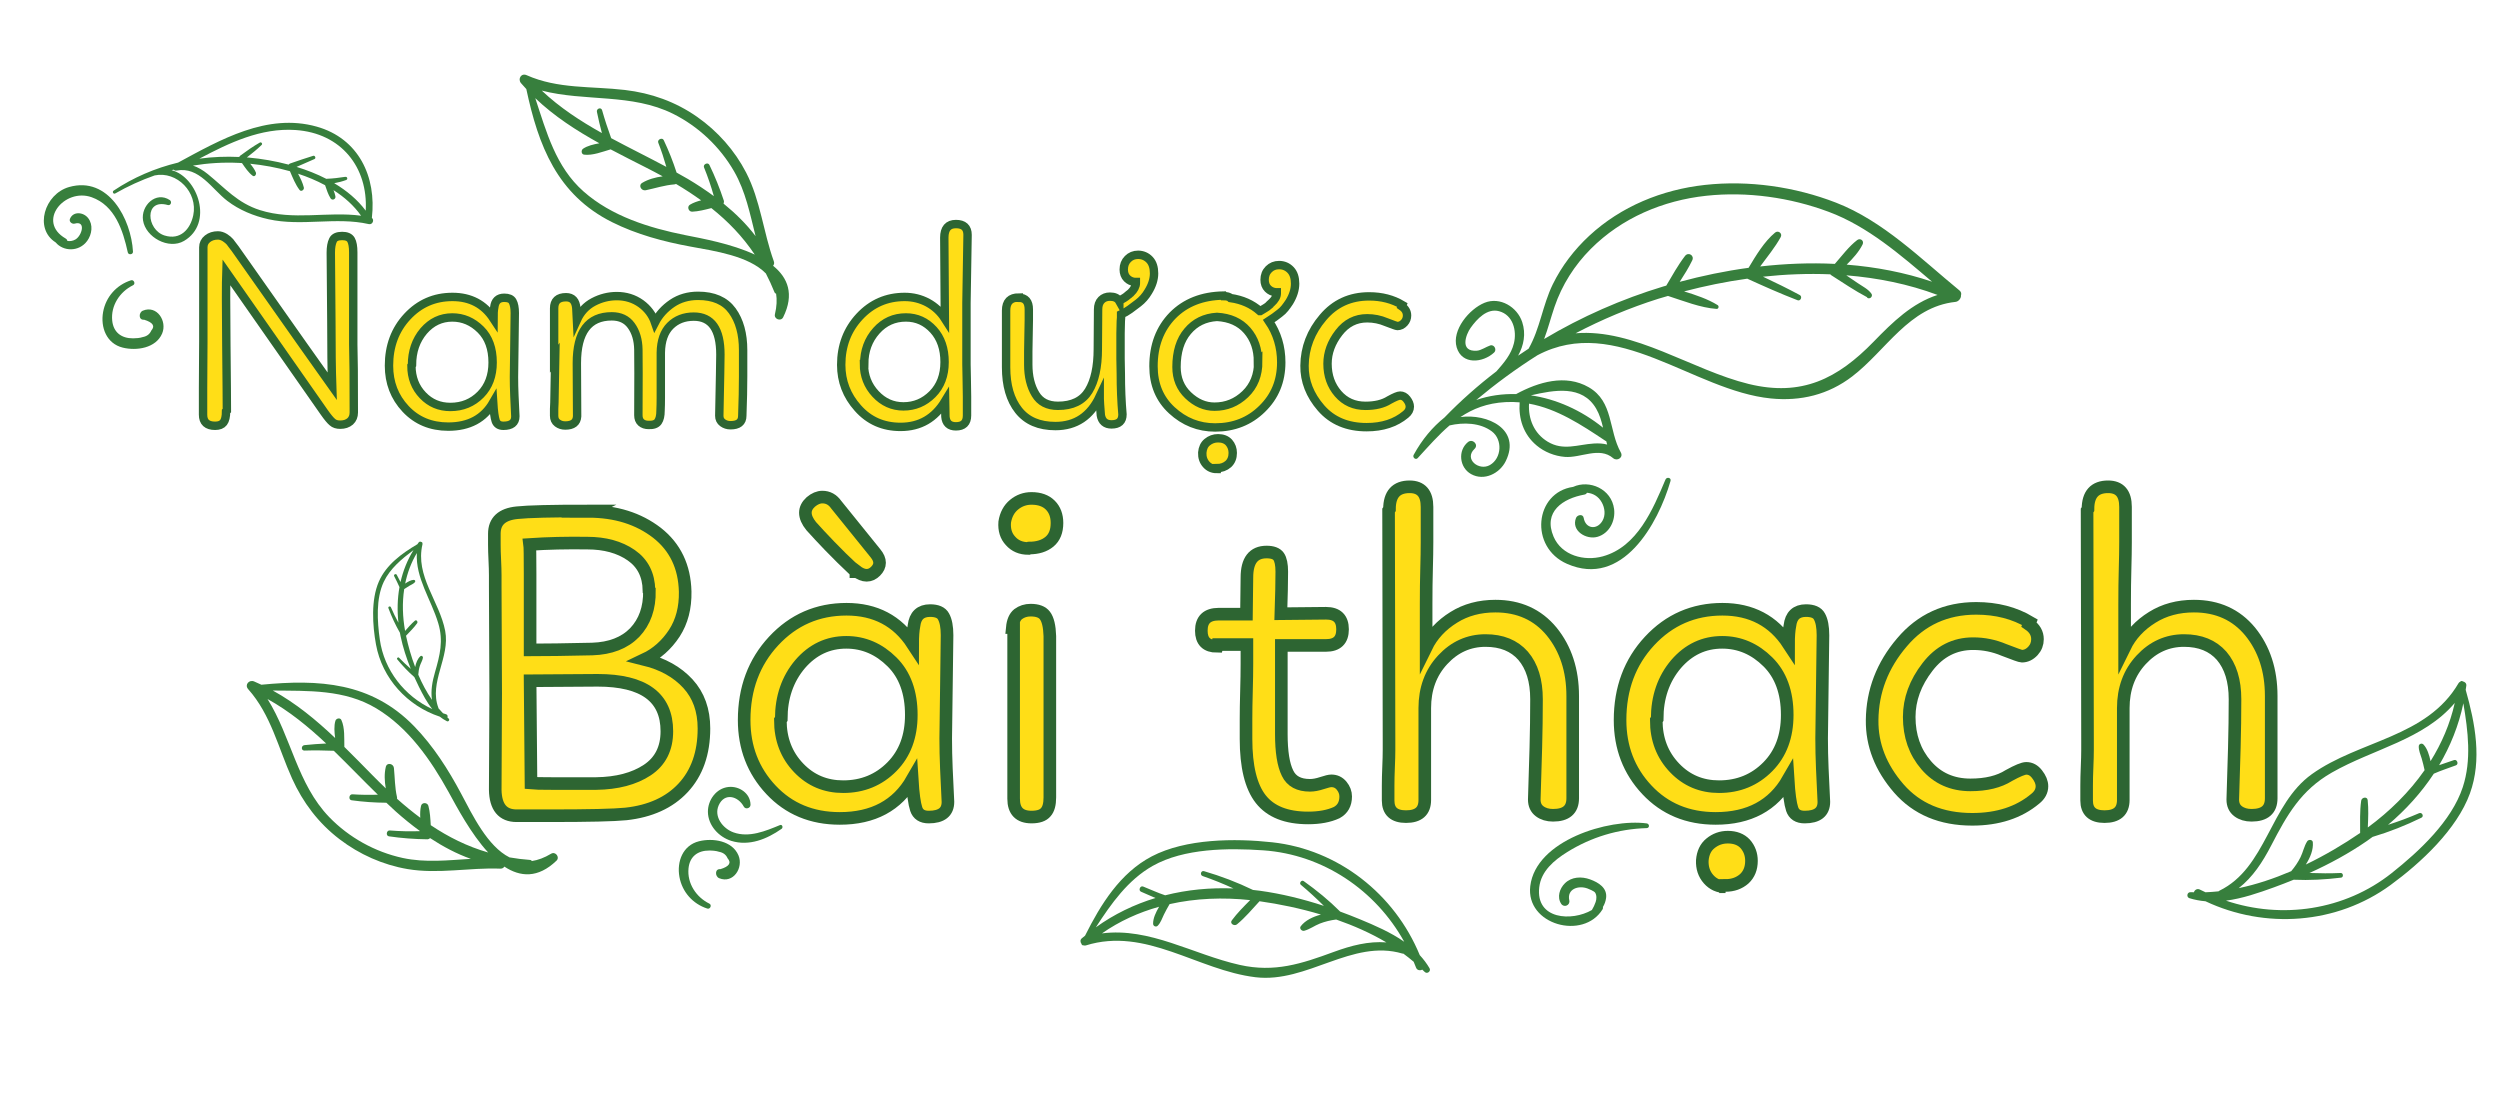 <?xml version="1.0" encoding="utf-8"?>
<!-- Generator: Adobe Illustrator 17.0.0, SVG Export Plug-In . SVG Version: 6.00 Build 0)  -->
<!DOCTYPE svg PUBLIC "-//W3C//DTD SVG 1.1//EN" "http://www.w3.org/Graphics/SVG/1.1/DTD/svg11.dtd">
<svg version="1.1" id="Layer_1" xmlns="http://www.w3.org/2000/svg" xmlns:xlink="http://www.w3.org/1999/xlink" x="0px" y="0px"
	 width="595.28px" height="262.487px" viewBox="0 0 595.28 262.487" enable-background="new 0 0 595.28 262.487"
	 xml:space="preserve">
<path id="XMLID_62_" fill="#377F3D" d="M106.833,171.105c-0.106-0.09-0.203-0.193-0.307-0.286c0.13-0.257,0.055-0.643-0.309-0.746
	c-0.248-0.07-0.488-0.158-0.732-0.237c-0.374-0.384-0.738-0.78-1.088-1.192c-0.005-0.04-0.003-0.078-0.02-0.121
	c-2.279-6.069,2.841-12.008,1.627-18.306c-1.363-7.07-7.189-13.056-5.405-20.623c0.023-0.099,0.007-0.191-0.027-0.275
	c0.016-0.123-0.082-0.244-0.212-0.252c-0.208-0.134-0.494-0.146-0.666,0.084c-0.107,0.142-0.202,0.289-0.305,0.433
	c-3.698,2.187-7.423,4.872-9.184,8.913c-1.895,4.346-1.508,10.405-0.68,14.955c1.475,8.112,7.477,14.643,15.195,17.192
	c0.519,0.416,1.082,0.783,1.697,1.089C106.8,171.922,107.164,171.386,106.833,171.105z M104.348,148.382
	c1.269,4.22,0.401,7.618-0.769,11.671c-0.646,2.24-1.044,4.401-0.721,6.59c-1.277-1.841-2.35-3.877-3.258-5.983
	c0.041-0.695,0.15-1.38,0.357-2.047c0.212-0.684,0.621-1.29,0.752-1.992c0.055-0.294-0.324-0.618-0.585-0.387
	c-0.697,0.617-1.068,1.587-1.267,2.593c-0.942-2.489-1.663-5.032-2.179-7.449c0.908-0.963,1.886-1.905,2.65-2.98
	c0.244-0.343-0.157-0.926-0.536-0.602c-0.851,0.727-1.594,1.587-2.335,2.437c-0.593-3.304-0.708-6.69-0.213-9.962
	c0.408-0.276,0.818-0.546,1.245-0.793c0.464-0.268,0.959-0.453,1.315-0.859c0.194-0.221,0.009-0.564-0.275-0.55
	c-0.675,0.033-1.4,0.441-2.053,0.888c0.52-2.544,1.423-5.001,2.781-7.273C98.92,137.65,102.638,142.695,104.348,148.382z
	 M90.438,152.287c-0.61-4.311-0.952-9.751,0.942-13.748c1.505-3.177,4.287-5.455,7.077-7.555c-1.472,2.382-2.484,4.946-3.09,7.605
	c-0.308-0.576-0.596-1.167-0.906-1.734c-0.187-0.342-0.787-0.044-0.616,0.313c0.417,0.873,0.906,1.735,1.273,2.635
	c-0.497,2.767-0.562,5.622-0.247,8.475c-0.652-1.196-1.257-2.418-1.791-3.68c-0.156-0.369-0.736-0.174-0.594,0.21
	c0.755,2.032,1.663,3.988,2.741,5.863c0.051,0.277,0.098,0.554,0.156,0.83c0.561,2.659,1.402,5.25,2.429,7.766
	c-0.966-0.849-1.906-1.726-2.8-2.656c-0.226-0.235-0.64,0.128-0.43,0.383c1.249,1.513,2.589,2.938,4.072,4.223
	c0.358,0.793,0.728,1.58,1.117,2.357c0.905,1.81,1.881,3.69,3.166,5.273C96.348,165.79,91.477,159.628,90.438,152.287z"/>
<path id="XMLID_58_" fill="#377F3D" d="M88.546,51.886c1.135-9.756-3.12-18.925-13.149-21.738
	c-11.786-3.306-22.935,3.131-32.991,8.567c-5.439,1.311-10.649,3.533-15.349,6.675c-0.41,0.274-0.053,0.922,0.384,0.672
	c3.008-1.724,6.151-3.157,9.386-4.292c5.301-1.102,10.338,4.04,9.19,9.489c-0.696,3.306-3.069,5.992-6.838,4.814
	c-4.311-1.348-4.911-8.862,0.769-7.257c0.728,0.206,1.067-0.794,0.478-1.181c-3.317-2.18-6.903,1.331-6.372,4.822
	c0.616,4.049,6.109,7.057,9.769,4.907c7.088-4.165,3.328-15.17-2.951-16.843c0.154-0.041,0.308-0.088,0.462-0.127
	c0.174,0.175,0.422,0.282,0.709,0.226c5.356-1.053,8.425,4.419,12.077,7.21c2.878,2.2,6.287,3.59,9.806,4.373
	c7.932,1.764,16.049-0.625,23.893,1.157C88.737,53.569,89.175,52.339,88.546,51.886z M70.358,30.957
	c10.92,0.73,17.302,8.925,16.725,19.203c-1.973-2.637-4.57-4.793-7.505-6.538c0.965-0.179,1.92-0.416,2.834-0.753
	c0.48-0.177,0.3-0.841-0.202-0.763c-1.472,0.229-2.911,0.41-4.401,0.462c-0.03,0.001-0.058,0.018-0.088,0.024
	c-2.253-1.16-4.658-2.104-7.103-2.855c1.43-0.604,2.853-1.227,4.265-1.869c0.431-0.196,0.134-0.909-0.314-0.767
	c-1.839,0.58-3.673,1.182-5.49,1.827c-0.158,0.056-0.268,0.154-0.352,0.267c-3.231-0.86-6.479-1.4-9.491-1.676
	c-0.152-0.014-0.304-0.016-0.456-0.029c1.215-0.941,2.426-1.921,3.52-2.981c0.293-0.284-0.081-0.766-0.433-0.566
	c-1.604,0.907-3.154,2.015-4.64,3.105c-0.107,0.078-0.2,0.198-0.264,0.328c-3.179-0.151-6.361-0.024-9.499,0.402
	C54.63,33.994,62.122,30.407,70.358,30.957z M61.889,50.027c-5.34-1.702-8.229-5.178-12.402-8.571
	c-1.135-0.923-2.305-1.615-3.548-2.028c3.584-0.589,7.237-0.817,10.917-0.64c0.253,0.012,0.509,0.028,0.765,0.044
	c0.752,1.087,1.526,2.255,2.531,3.012c0.51,0.384,0.953-0.339,0.774-0.777c-0.296-0.722-0.801-1.413-1.351-2.077
	c3.046,0.301,6.286,0.879,9.466,1.78c0.66,1.532,1.306,3.183,2.295,4.468c0.39,0.506,1.145-0.052,1.016-0.586
	c-0.27-1.113-0.81-2.217-1.383-3.291c2.235,0.736,4.412,1.642,6.442,2.737c0.356,1.067,0.727,2.204,1.301,3.119
	c0.388,0.617,1.292,0.227,1.158-0.474c-0.093-0.486-0.262-0.977-0.451-1.466c2.59,1.655,4.851,3.667,6.558,6.087
	C77.974,50.297,69.861,52.569,61.889,50.027z"/>
<path id="XMLID_57_" fill="#377F3D" d="M16.462,44.53c-5.867,1.664-8.405,9.906-3.221,13.184c1.823,2.198,5.569,2.31,7.514-0.342
	c1.136-1.548,1.474-3.857,0.226-5.449c-1.132-1.445-3.578-1.676-4.33,0.204c-0.267,0.667,0.509,1.295,1.123,1.123
	c2.779-0.777,1.738,2.879,0.179,3.776c-0.627,0.361-1.277,0.443-1.901,0.35c-0.048-0.228-0.177-0.44-0.42-0.58
	c-6.987-4.022-0.296-12.126,6.184-9.834c5.559,1.966,7.468,7.911,8.613,13.133c0.151,0.688,1.278,0.545,1.238-0.168
	C31.237,52.2,25.844,41.869,16.462,44.53z"/>
<path id="XMLID_53_" fill="#377F3D" d="M186.483,75.54c2.725-5.509,1.098-9.425-2.402-12.261c0.227-0.264,0.335-0.624,0.175-1.066
	c-2.508-6.945-3.175-14.488-6.585-21.104c-2.731-5.298-6.793-9.86-11.669-13.279c-5.159-3.617-10.948-5.668-17.184-6.405
	c-7.937-0.937-15.95-0.192-23.434-3.53c-1.278-0.57-2.165,0.919-1.323,1.906c0.411,0.482,0.835,0.945,1.261,1.405
	c2.875,13.462,7.305,25.137,20.423,31.694c5.846,2.922,12.246,4.634,18.649,5.81c5.758,1.059,13.877,2.206,17.969,6.405
	c0.74,1.433,1.437,2.923,2.066,4.508c0.067,0.17,0.213,0.268,0.37,0.303c0.229,1.424,0.165,3.041-0.28,4.897
	C184.24,75.981,185.948,76.621,186.483,75.54z M160.264,27.096c6.039,3.007,11.184,7.872,14.539,13.72
	c2.753,4.799,3.783,10.141,5.11,15.41c-2.163-2.866-4.802-5.446-7.63-7.744c0.104-0.237,0.134-0.511,0.06-0.734
	c-0.964-2.91-2.096-5.731-3.431-8.491c-0.347-0.718-1.58-0.139-1.277,0.604c0.91,2.237,1.692,4.517,2.339,6.84
	c-2.041-1.503-4.137-2.874-6.196-4.097c-0.881-0.523-1.782-1.013-2.677-1.513c-0.853-2.639-1.869-5.207-3.061-7.72
	c-0.348-0.734-1.595-0.143-1.299,0.614c0.741,1.889,1.373,3.807,1.922,5.752c-4.355-2.336-8.803-4.508-13.134-6.838
	c-0.793-2.192-1.53-4.404-2.162-6.649c-0.23-0.819-1.396-0.408-1.235,0.392c0.341,1.7,0.748,3.378,1.191,5.047
	c-5.118-2.864-10.014-6.044-14.317-10.115C139.28,24.229,150.426,22.198,160.264,27.096z M163.136,55.98
	c-8.561-1.714-17.518-4.497-24.187-10.39c-6.612-5.843-8.827-14.152-11.492-22.214c4.552,4.343,9.783,7.709,15.261,10.742
	c-1.401,0.25-2.843,0.586-3.884,1.298c-0.508,0.347-0.445,1.323,0.252,1.411c2.007,0.254,4.386-0.701,6.312-1.259
	c2.78,1.473,5.601,2.893,8.42,4.325c1.355,0.688,2.681,1.384,3.976,2.094c-1.728,0.233-3.46,0.699-4.875,1.553
	c-1.011,0.61-0.192,1.978,0.833,1.763c2.318-0.487,4.441-1.203,6.835-1.395c0.137-0.011,0.258-0.061,0.374-0.113
	c2.093,1.24,4.084,2.54,5.985,3.91c-0.955,0.239-1.867,0.564-2.653,1.033c-0.78,0.464-0.345,1.704,0.528,1.668
	c1.491-0.062,3.039-0.465,4.563-0.854c3.966,3.162,7.446,6.752,10.331,11.072C174.186,58.032,167.167,56.787,163.136,55.98z"/>
<path id="XMLID_52_" fill="#377F3D" d="M34.013,73.973c-1.019,0.422-1.06,2.3,0.292,2.152c2.105,0.64,2.677,1.503,1.716,2.588
	c-0.363,0.848-1.041,1.364-2.033,1.549c-0.711,0.238-1.571,0.298-2.322,0.3c-2.751,0.009-4.663-1.419-4.947-4.223
	c-0.364-3.587,1.815-6.879,4.969-8.424c0.652-0.32,0.196-1.395-0.495-1.174c-3.45,1.105-5.986,3.945-6.639,7.537
	c-0.667,3.671,0.814,7.533,4.664,8.492c3.294,0.82,7.912,0.133,9.392-3.363C39.856,76.463,37.366,72.584,34.013,73.973z"/>
<path id="XMLID_46_" fill="#377F3D" d="M337.568,109.082c2.593-2.819,4.967-5.538,7.589-7.784c3.27-0.765,7.289-0.673,10.075,1.427
	c2.566,1.933,2.375,6.358-0.46,8.004c-2.582,1.499-6.257-1.417-3.675-3.84c1.073-1.007-0.455-2.524-1.561-1.622
	c-2.458,2.006-2.043,6.061,0.736,7.614c3.103,1.734,6.818-0.128,8.269-3.093c3.707-7.573-4.341-11.352-10.788-10.482
	c2.958-1.989,6.352-3.324,10.726-3.56c1.15-0.062,2.272-0.04,3.368,0.056c-0.29,3.895,0.893,7.635,4.034,10.264
	c1.879,1.573,4.283,2.524,6.721,2.725c3.8,0.312,8.226-2.509,11.506,0.302c0.951,0.815,2.499-0.158,1.829-1.355
	c-2.966-5.299-1.707-12.112-7.638-15.53c-5.543-3.195-12.012-1.225-17.201,1.575c-0.027,0.014-0.041,0.035-0.064,0.051
	c-3.261-0.088-6.477,0.359-9.52,1.407c4.633-3.869,9.483-7.436,14.556-10.645c18.745-9.953,37.106,8.447,55.616,10.283
	c7.1,0.704,13.672-0.896,19.36-5.256c8.081-6.193,13.501-16.552,24.584-17.739c0.736-0.079,1.367-0.878,1.304-1.569
	c0.129-0.379,0.069-0.801-0.356-1.15c-9.184-7.532-18.161-16.548-29.398-20.911c-9.776-3.795-20.789-5.373-31.224-4.222
	c-10.191,1.123-19.969,5.098-27.538,12.11c-3.554,3.293-6.562,7.215-8.69,11.572c-2.409,4.934-3.024,10.533-5.747,15.307
	c-0.841,0.543-1.673,1.099-2.499,1.663c1.346-2.422,1.899-5.201,0.975-7.998c-1.19-3.602-5.283-6.09-8.967-4.592
	c-3.639,1.479-7.854,6.5-6.634,10.622c1.244,4.204,6.237,3.714,8.916,1.221c0.703-0.654,0.022-2.003-0.94-1.681
	c-0.981,0.328-2.158,1.175-3.156,1.248c-4.227,0.308-2.582-3.926-1.506-5.436c1.515-2.123,3.925-4.737,6.78-3.968
	c3.33,0.897,4.266,4.645,3.534,7.64c-0.647,2.65-2.399,4.681-4.156,6.671c-4.395,3.363-8.547,7.034-12.39,11.01
	c-2.813,2.252-5.31,5.194-7.33,8.896C336.286,108.91,337.077,109.616,337.568,109.082z M375.166,79.359
	c6.269-3.278,12.832-6.048,19.697-8.218c0.757-0.239,1.536-0.449,2.303-0.676c3.659,1.176,7.74,2.823,11.567,3.09
	c0.498,0.035,0.647-0.664,0.257-0.907c-2.332-1.451-5.201-2.402-7.987-3.264c4.885-1.283,9.923-2.319,15.039-3.029
	c3.948,1.797,7.936,3.579,11.985,5.137c0.72,0.277,1.197-0.875,0.536-1.231c-2.872-1.548-5.819-2.985-8.777-4.378
	c5.329-0.57,10.71-0.786,16.045-0.565c0.065,0.077,0.123,0.158,0.215,0.217c2.794,1.781,5.561,3.668,8.495,5.214
	c0.073,0.22,0.311,0.309,0.523,0.277c0.3-0.045,0.403-0.127,0.572-0.376c0.123-0.181,0.127-0.465,0.011-0.651
	c-0.701-1.125-2.245-1.859-3.325-2.606c-0.897-0.62-1.802-1.227-2.704-1.839c7.48,0.606,14.822,2.084,21.738,4.674
	c-6.067,1.969-10.631,6.41-15.212,11.122c-8.587,8.835-17.133,13.155-29.743,10.081C402.886,88.139,389.145,78.184,375.166,79.359z
	 M367.676,80.725c0.939-2.499,1.595-5.078,2.472-7.658c1.772-5.215,4.751-9.899,8.635-13.798
	c7.353-7.38,17.208-11.546,27.494-12.653c9.759-1.051,19.977,0.4,29.16,3.826c9.305,3.471,17.022,10.207,24.615,16.639
	c-6.538-2.213-13.384-3.512-20.335-4.065c1.491-1.478,2.938-3.079,3.788-4.811c0.432-0.881-0.545-1.614-1.296-1.037
	c-1.962,1.508-3.614,3.722-5.312,5.666c-5.912-0.299-11.876-0.045-17.78,0.617c1.691-2.308,3.547-4.541,4.889-6.992
	c0.486-0.887-0.594-1.693-1.341-1.073c-2.576,2.139-4.539,5.432-6.308,8.384c-5.58,0.756-11.076,1.902-16.401,3.34
	c1.077-1.667,2.138-3.353,2.988-5.117c0.569-1.182-0.936-2.069-1.723-1.044c-1.682,2.189-3.044,4.677-4.461,7.062
	c-0.234,0.069-0.474,0.129-0.708,0.199C386.175,71.201,376.588,75.407,367.676,80.725z M364.082,96.114
	c6.683,1.212,12.458,5.036,18.187,8.85c0.064,0.043,0.13,0.054,0.196,0.079c0.071,0.271,0.141,0.543,0.221,0.811
	c-0.961-0.253-1.991-0.32-3.176-0.247c-3.839,0.235-7.286,1.807-10.989-0.437C365.254,103.191,363.867,99.72,364.082,96.114z
	 M364.52,94.135c5.589-1.281,12.222-2.535,15.548,3.167c0.82,1.404,1.264,2.955,1.638,4.538
	C376.479,97.63,370.497,94.998,364.52,94.135z"/>
<path id="XMLID_45_" fill="#377F3D" d="M186.109,197.352c-3.465,2.435-7.731,4.199-11.995,2.866
	c-2.987-0.934-5.521-3.677-5.551-6.907c-0.026-2.813,1.968-5.598,4.867-5.92c2.608-0.29,5.26,1.543,5.278,4.238
	c0.006,0.839-1.19,1.189-1.603,0.434c-1.382-2.531-4.604-3.385-5.977-0.303c-1.21,2.717,1.014,5.546,3.539,6.448
	c3.711,1.325,7.647-0.34,11.064-1.75C186.276,196.234,186.529,197.057,186.109,197.352z"/>
<path id="XMLID_41_" fill="#377F3D" d="M340.387,230.544c-0.673-1.142-1.456-2.174-2.326-3.115
	c-5.957-14.494-19.34-25.143-35.142-26.871c-8.863-0.969-20.568-0.884-28.668,3.355c-7.53,3.94-12.185,11.47-15.884,18.882
	c-0.262,0.218-0.532,0.421-0.791,0.645c-0.418,0.362-0.356,0.911-0.07,1.293c0.034,0.249,0.279,0.422,0.514,0.373
	c0.166,0.053,0.345,0.073,0.534,0.014c14.308-4.468,26.616,5.919,40.4,7.572c12.278,1.473,22.999-9.187,34.983-5.634
	c0.085,0.025,0.158,0.017,0.235,0.021c0.841,0.618,1.653,1.264,2.442,1.93c0.185,0.459,0.386,0.909,0.555,1.376
	c0.248,0.685,1.002,0.776,1.478,0.491c0.193,0.188,0.404,0.36,0.592,0.552C339.825,232.028,340.806,231.255,340.387,230.544z
	 M262.388,222.251c4.183-2.923,8.784-4.995,13.606-6.343c-0.771,1.316-1.457,2.767-1.427,4.069c0.013,0.549,0.697,0.857,1.096,0.454
	c0.732-0.74,1.021-1.719,1.473-2.647c0.416-0.855,0.879-1.682,1.355-2.503c6.224-1.399,12.752-1.642,19.187-0.954
	c-1.533,1.541-3.085,3.088-4.368,4.823c-0.572,0.773,0.604,1.465,1.23,0.949c1.962-1.616,3.641-3.625,5.368-5.503
	c4.719,0.662,9.708,1.7,14.624,3.171c-1.907,0.52-3.722,1.365-4.813,2.791c-0.409,0.534,0.268,1.218,0.825,1.073
	c1.332-0.348,2.442-1.217,3.728-1.718c1.255-0.489,2.558-0.793,3.889-0.966c4.175,1.459,8.236,3.244,11.951,5.448
	c-4.253-0.323-8.355,0.738-12.574,2.288c-7.634,2.804-14.05,4.939-22.34,3.076C284.029,227.25,273.818,220.79,262.388,222.251z
	 M334.363,224.248c-3.22-2.255-6.968-3.874-10.573-5.367c-1.547-0.641-3.112-1.245-4.685-1.825
	c-2.674-2.677-5.598-5.059-8.679-7.254c-0.518-0.369-1.161,0.476-0.678,0.879c1.911,1.592,3.725,3.279,5.49,5.021
	c-4.979-1.63-10.078-2.892-15.268-3.608c-0.539-0.074-1.079-0.126-1.618-0.187c-3.753-1.817-7.641-3.297-11.651-4.47
	c-0.757-0.221-1.055,0.92-0.323,1.17c2.5,0.855,4.932,1.849,7.323,2.941c-5.529-0.216-11.011,0.299-16.264,1.634
	c-1.781-0.583-3.505-1.405-5.242-2.088c-0.71-0.279-1.201,0.914-0.518,1.227c1.133,0.519,2.307,0.991,3.458,1.505
	c-5.031,1.53-9.822,3.828-14.202,6.984c3.657-5.653,7.657-11.313,13.562-14.643c7.427-4.189,17.937-4.276,26.311-3.692
	C315.067,203.469,327.585,211.993,334.363,224.248z"/>
<path id="XMLID_37_" fill="#377F3D" d="M521.336,213.874c1.267,0.389,2.542,0.623,3.819,0.73c14.175,6.682,31.238,5.515,44.068-3.87
	c7.197-5.264,15.779-13.222,18.899-21.815c2.901-7.988,1.257-16.687-1.011-24.654c0.047-0.338,0.109-0.67,0.149-1.01
	c0.064-0.549-0.352-0.913-0.82-1.001c-0.193-0.16-0.491-0.123-0.631,0.071c-0.159,0.073-0.304,0.179-0.403,0.35
	c-7.549,12.95-23.641,13.586-34.932,21.663c-10.057,7.195-10.78,22.296-22.024,27.758c-0.08,0.039-0.128,0.094-0.188,0.143
	c-1.037,0.111-2.072,0.182-3.105,0.223c-0.446-0.214-0.898-0.411-1.338-0.641c-0.645-0.339-1.263,0.103-1.422,0.634
	c-0.269-0.009-0.541,0.007-0.81-0.008C520.75,212.399,520.547,213.632,521.336,213.874z M584.509,167.379
	c-1.116,4.979-3.115,9.613-5.765,13.861c-0.318-1.492-0.791-3.025-1.692-3.967c-0.38-0.397-1.093-0.162-1.115,0.404
	c-0.041,1.04,0.406,1.957,0.699,2.947c0.269,0.911,0.486,1.835,0.689,2.762c-3.651,5.232-8.306,9.814-13.521,13.647
	c0.092-2.172,0.195-4.361-0.03-6.507c-0.1-0.956-1.434-0.675-1.549,0.129c-0.358,2.516-0.242,5.133-0.25,7.684
	c-3.93,2.695-8.314,5.294-12.935,7.524c1.057-1.67,1.827-3.519,1.671-5.307c-0.059-0.67-1.02-0.718-1.333-0.235
	c-0.749,1.155-0.982,2.546-1.593,3.783c-0.597,1.208-1.354,2.311-2.219,3.336c-4.066,1.739-8.268,3.161-12.498,4.04
	c3.357-2.631,5.67-6.181,7.739-10.171c3.744-7.22,7.04-13.123,14.416-17.341C565.162,178.288,577.057,176.168,584.509,167.379z
	 M530.03,214.458c3.898-0.507,7.757-1.841,11.426-3.17c1.574-0.571,3.137-1.18,4.69-1.813c3.78,0.173,7.545-0.042,11.3-0.5
	c0.632-0.077,0.536-1.135-0.092-1.106c-2.484,0.114-4.962,0.092-7.44-0.003c4.775-2.156,9.39-4.663,13.704-7.636
	c0.448-0.309,0.881-0.635,1.321-0.954c3.996-1.191,7.864-2.721,11.616-4.56c0.708-0.347,0.158-1.391-0.551-1.081
	c-2.422,1.056-4.889,1.962-7.389,2.769c4.227-3.571,7.927-7.649,10.904-12.178c1.708-0.771,3.536-1.327,5.278-1.994
	c0.713-0.273,0.27-1.485-0.446-1.255c-1.186,0.381-2.372,0.825-3.568,1.222c2.681-4.523,4.668-9.452,5.772-14.736
	c1.114,6.639,1.979,13.517-0.133,19.958c-2.657,8.102-10.357,15.256-16.932,20.475C558.292,216.781,543.301,218.932,530.03,214.458z
	"/>
<path id="XMLID_36_" fill="#377F3D" d="M392.098,197.182c-6.754,0.204-13.186,2.127-18.942,5.717
	c-3.125,1.949-6.191,4.507-6.643,8.366c-0.906,7.714,7.79,8.189,12.535,5.42c0.371-0.591,0.656-1.229,0.897-1.912
	c0.232-0.659,0.287-1.629-0.145-2.246c-0.241-0.344-1.474-0.848-1.784-0.963c-2.173-0.807-4.944,0.106-4.35,2.829
	c0.256,1.173-1.262,1.825-1.927,0.813c-1.041-1.586-0.387-3.638,0.893-4.892c1.6-1.566,3.97-1.655,5.983-0.922
	c2.028,0.739,4.129,2.027,3.815,4.431c-0.105,0.805-0.374,1.512-0.76,2.143c0.052,0.164,0.044,0.351-0.073,0.541
	c-4.577,7.47-18.341,3.699-17.221-5.523c1.322-10.894,18.666-16.12,27.723-14.922C392.791,196.154,392.841,197.159,392.098,197.182z
	"/>
<path id="XMLID_35_" fill="#377F3D" d="M397.772,114.531c-2.958,10.212-11.465,25.505-24.641,19.727
	c-9.044-3.965-7.735-17.007,1.452-18.325c3.868-1.776,9.148,0.463,9.754,5.286c0.349,2.782-1.105,5.75-3.92,6.595
	c-2.661,0.799-6.375-1.415-5.148-4.486c0.304-0.76,1.654-1.031,1.829,0c0.438,2.578,3.126,2.951,4.454,0.707
	c0.796-1.345,0.588-3.074-0.141-4.393c-0.832-1.506-2.125-2.187-3.535-2.311c-0.103,0.212-0.294,0.381-0.612,0.438
	c-5.088,0.917-9.889,4.049-7.335,10.025c1.918,4.486,7.307,5.903,11.715,4.683c8.234-2.277,11.928-11.175,14.923-18.279
	C396.869,113.484,398.003,113.732,397.772,114.531z"/>
<path id="XMLID_31_" fill="#377F3D" d="M131.229,203.279c-1.635,0.985-3.157,1.534-4.584,1.746c-0.081-0.139-0.218-0.248-0.4-0.261
	c-1.701-0.121-3.332-0.335-4.921-0.607c-5.239-2.632-8.785-10.025-11.533-15.195c-3.056-5.748-6.621-11.333-11.172-16.023
	c-10.214-10.525-22.681-11.221-36.382-9.896c-0.567-0.267-1.137-0.531-1.721-0.777c-1.195-0.505-2.347,0.791-1.417,1.837
	c5.443,6.126,7.152,13.99,10.444,21.273c2.586,5.722,6.29,10.621,11.296,14.446c4.732,3.616,10.309,6.11,16.184,7.113
	c7.337,1.253,14.729-0.391,22.107-0.097c0.469,0.019,0.78-0.193,0.963-0.489c3.761,2.48,7.986,2.848,12.414-1.414
	C133.375,204.099,132.249,202.664,131.229,203.279z M63.699,166.444c5.181,2.872,9.692,6.578,13.968,10.592
	c-1.725,0.082-3.448,0.201-5.171,0.389c-0.81,0.089-0.85,1.324,0,1.296c2.33-0.076,4.662-0.041,6.991,0.052
	c3.53,3.425,6.944,7.009,10.486,10.455c-2.019,0.064-4.039,0.041-6.064-0.094c-0.811-0.054-0.997,1.313-0.193,1.423
	c2.755,0.377,5.51,0.571,8.284,0.586c0.747,0.702,1.486,1.413,2.251,2.095c1.788,1.593,3.727,3.177,5.777,4.669
	c-2.41,0.085-4.819,0.028-7.227-0.164c-0.799-0.064-0.979,1.286-0.19,1.4c3.034,0.439,6.065,0.667,9.13,0.706
	c0.235,0.003,0.487-0.109,0.682-0.279c3.045,2.002,6.301,3.738,9.687,4.935c-5.424,0.326-10.827,0.958-16.234-0.216
	c-6.588-1.431-12.78-4.867-17.471-9.715C70.764,186.676,69.334,175.437,63.699,166.444z M116.243,202.991
	c-4.99-1.446-9.464-3.678-13.676-6.504c-0.09-1.57-0.173-3.168-0.564-4.608c-0.229-0.844-1.542-0.884-1.749,0
	c-0.209,0.891-0.243,1.859-0.183,2.841c-1.881-1.399-3.721-2.904-5.536-4.525c0.015-0.127,0.026-0.257-0.005-0.391
	c-0.539-2.339-0.498-4.58-0.734-6.937c-0.104-1.042-1.656-1.41-1.932-0.261c-0.387,1.607-0.308,3.399-0.008,5.117
	c-1.068-1.02-2.132-2.074-3.198-3.158c-2.217-2.255-4.423-4.515-6.667-6.72c-0.05-2.005,0.142-4.561-0.706-6.398
	c-0.295-0.638-1.244-0.403-1.421,0.186c-0.364,1.207-0.248,2.684-0.064,4.094c-4.546-4.306-9.335-8.276-14.85-11.303
	c8.49,0.105,17.081-0.293,24.648,4.245c7.632,4.577,12.991,12.275,17.211,19.919C108.794,192.187,112.101,198.501,116.243,202.991z"
	/>
<path id="XMLID_30_" fill="#377F3D" d="M171.242,209.111c-1.019-0.422-1.06-2.301,0.291-2.152c2.105-0.64,2.677-1.503,1.716-2.588
	c-0.363-0.848-1.041-1.364-2.033-1.549c-0.711-0.238-1.571-0.298-2.322-0.3c-2.751-0.009-4.663,1.419-4.947,4.223
	c-0.364,3.587,1.815,6.879,4.969,8.424c0.652,0.32,0.196,1.395-0.495,1.173c-3.45-1.105-5.986-3.945-6.639-7.537
	c-0.667-3.671,0.814-7.533,4.664-8.492c3.294-0.82,7.912-0.133,9.392,3.363C177.085,206.621,174.595,210.499,171.242,209.111z"/>
<g id="XMLID_89_">
	<path id="XMLID_90_" fill="#FFDE17" stroke="#2D6532" stroke-width="2" stroke-miterlimit="10" d="M53.826,97.955
		c0,1.232-0.201,2.112-0.602,2.64c-0.4,0.528-1.069,0.792-2.003,0.792c-1.915,0-2.872-0.88-2.872-2.64c0-1.275,0-3.365,0-6.269
		c0-2.902,0.021-6.619,0.065-11.15v-7.72v-7.72v-6.994c0-0.835,0.334-1.518,1.003-2.045c0.668-0.528,1.492-0.792,2.473-0.792
		c0.534,0,1.092,0.176,1.671,0.528c0.526,0.353,0.921,0.682,1.185,0.99c0.133,0.176,0.296,0.396,0.494,0.66
		c0.197,0.264,0.449,0.594,0.757,0.99L72.12,82.12l6.977,9.832c-0.132-3.827-0.197-8.995-0.197-15.506l-0.132-16.297
		c0-1.275,0.175-2.265,0.527-2.969c0.308-0.66,1.033-0.99,2.178-0.99c1.056,0,1.759,0.308,2.111,0.924
		c0.352,0.616,0.527,1.606,0.527,2.969v21.906c0.044,1.276,0.076,3.266,0.1,5.971c0.021,2.705,0.032,6.126,0.032,10.261
		c0,0.88-0.286,1.583-0.858,2.111c-0.616,0.527-1.408,0.792-2.375,0.792c-0.792,0-1.408-0.198-1.848-0.595
		c-0.482-0.396-1.142-1.188-1.975-2.375L53.892,64.832c-0.088,2.464-0.088,8.139,0,17.023c0.044,4.487,0.076,8.04,0.1,10.656
		c0.021,2.618,0.032,4.366,0.032,5.246L53.826,97.955z"/>
	<path id="XMLID_92_" fill="#FFDE17" stroke="#2D6532" stroke-width="2" stroke-miterlimit="10" d="M122.38,89.773
		c0,1.408,0.033,2.894,0.1,4.454c0.065,1.562,0.143,3.2,0.23,4.916c0,1.495-0.946,2.243-2.837,2.243
		c-0.968,0-1.584-0.397-1.848-1.188c-0.264-0.792-0.462-2.244-0.594-4.356c-2.2,3.827-5.763,5.741-10.689,5.741
		c-4.135,0-7.521-1.408-10.161-4.224c-2.639-2.814-3.959-6.245-3.959-10.293c0-4.662,1.452-8.555,4.355-11.679
		c2.903-3.123,6.487-4.685,10.755-4.685c4.266,0,7.521,1.715,9.766,5.146c0-1.144,0.065-2.045,0.197-2.705
		c0.176-1.495,0.968-2.244,2.376-2.244c1.011,0,1.671,0.287,1.979,0.858c0.352,0.616,0.527,1.54,0.527,2.771l-0.065,5.147
		L122.38,89.773z M97.967,87.098c0,2.807,0.904,5.154,2.715,7.039c1.765,1.843,3.949,2.763,6.554,2.763
		c2.869,0,5.275-0.986,7.218-2.96c1.897-1.929,2.847-4.472,2.847-7.63c0-3.332-0.949-5.941-2.847-7.828
		c-1.942-1.929-4.193-2.894-6.754-2.894c-2.692,0-4.966,1.075-6.819,3.223c-1.854,2.193-2.781,4.89-2.781,8.091L97.967,87.098z"/>
	<path id="XMLID_95_" fill="#FFDE17" stroke="#2D6532" stroke-width="2" stroke-miterlimit="10" d="M131.947,85.419v-4.883v-3.365
		v-1.979v-1.188V73.41c0-1.759,0.945-2.639,2.838-2.639c1.494,0,2.309,0.88,2.441,2.639l0.14,2.771
		c0.879-1.936,2.198-3.365,3.957-4.289c1.759-0.924,3.605-1.386,5.54-1.386c2.155,0,4.067,0.594,5.737,1.782
		c1.627,1.188,2.748,2.684,3.364,4.487c0.926-1.803,2.294-3.321,4.104-4.553c1.765-1.188,3.816-1.782,6.155-1.782
		c3.706,0,6.419,1.188,8.141,3.563c1.721,2.376,2.582,5.5,2.582,9.37v6.268c0,2.684-0.066,5.807-0.198,9.369
		c0,1.496-0.934,2.244-2.805,2.244c-0.713,0-1.337-0.198-1.87-0.594c-0.534-0.396-0.802-0.945-0.802-1.65
		c0.088-4.266,0.154-7.609,0.198-10.028c0.043-2.419,0.066-3.937,0.066-4.553c0-6.026-2.111-9.04-6.335-9.04
		c-2.287,0-4.156,0.726-5.608,2.177c-1.451,1.452-2.2,3.586-2.243,6.4v6.73c0,1.496,0,2.838,0,4.025s-0.023,2.222-0.066,3.101
		c0,1.145-0.197,2.002-0.594,2.573c-0.396,0.572-1.144,0.835-2.243,0.792c-0.748,0-1.342-0.198-1.781-0.594
		c-0.44-0.396-0.66-0.967-0.66-1.716c0.044-8.093,0.044-13.305,0-15.637c-0.044-2.331-0.616-4.245-1.716-5.741
		c-1.056-1.452-2.596-2.177-4.618-2.177c-5.543,0-8.313,3.718-8.313,11.151l0.065,12.669c-0.089,1.451-1.034,2.177-2.837,2.177
		c-0.704,0-1.319-0.197-1.848-0.594c-0.527-0.396-0.792-0.967-0.792-1.716c0-0.57,0-1.121,0-1.649c0-0.527,0.021-1.032,0.066-1.518
		l0.198-10.821L131.947,85.419z"/>
	<path id="XMLID_97_" fill="#FFDE17" stroke="#2D6532" stroke-width="2" stroke-miterlimit="10" d="M230.126,72.09v12.933
		c0,0.308,0,0.891,0,1.749s0.022,1.991,0.066,3.398c0.043,1.408,0.066,2.837,0.066,4.288c0,1.452,0,2.948,0,4.487
		c0,1.716-0.881,2.573-2.64,2.573c-1.54,0-2.375-0.77-2.507-2.31l-0.066-3.695c-2.464,4.092-6.005,6.137-10.623,6.137
		c-4.136,0-7.523-1.495-10.161-4.486c-2.64-2.947-3.959-6.378-3.959-10.293c0-4.53,1.451-8.357,4.355-11.481
		c2.903-3.123,6.488-4.685,10.755-4.685c1.98,0,3.827,0.462,5.543,1.385c1.671,0.924,3.013,2.178,4.024,3.761l-0.132-19.267
		c0-2.155,0.924-3.233,2.771-3.233c1.848,0,2.771,0.858,2.771,2.573L230.126,72.09z M205.713,86.672
		c0,2.771,0.921,5.147,2.763,7.126c1.841,1.979,4.055,2.969,6.641,2.969c2.674,0,4.975-0.967,6.904-2.903
		c1.929-1.934,2.894-4.486,2.894-7.653c0-3.167-0.878-5.718-2.63-7.654c-1.798-1.979-3.99-2.969-6.576-2.969
		c-2.806,0-5.151,1.056-7.036,3.167c-1.929,2.156-2.893,4.795-2.893,7.917H205.713z"/>
	<path id="XMLID_100_" fill="#FFDE17" stroke="#2D6532" stroke-width="2" stroke-miterlimit="10" d="M273.745,61.863
		c0.7,0.749,1.051,1.826,1.051,3.233c0,1.408-0.462,2.86-1.386,4.354c-0.617,1.056-1.408,1.958-2.376,2.705
		c-0.616,0.484-1.276,0.979-1.979,1.484c-0.704,0.506-1.408,0.914-2.111,1.221c0,0.221,0,0.462,0,0.726
		c0,0.264-0.022,0.572-0.065,0.924c-0.045,0.968-0.066,1.925-0.066,2.87c0,0.947,0,1.903,0,2.871c0,0.968,0,2.012,0,3.134
		c0,1.122,0.022,2.321,0.066,3.597c0,3.431,0.132,6.664,0.396,9.699c0,1.583-0.87,2.375-2.61,2.375
		c-1.436,0-2.283-0.726-2.544-2.178l-0.196-2.573c-0.043-0.571-0.065-1.011-0.065-1.319c0-0.308,0-0.505,0-0.594
		c-2.198,4.707-5.718,7.06-10.555,7.06c-3.87,0-6.794-1.253-8.773-3.761c-1.98-2.507-2.968-5.916-2.968-10.227v-6.796v-6.73
		c0-2.067,1.011-3.101,3.035-3.101v0.066c1.583,0,2.375,0.924,2.375,2.771c0,0.66,0,1.507,0,2.54c0,1.034-0.023,2.255-0.066,3.662
		c-0.044,1.408-0.065,2.695-0.065,3.86c0,1.166,0,2.189,0,3.068c0,2.815,0.571,5.169,1.716,7.059
		c1.099,1.848,2.88,2.771,5.344,2.771c3.432,0,5.873-1.188,7.324-3.563c1.452-2.376,2.178-5.696,2.178-9.964l0.065-9.435
		c0-0.967,0.262-1.716,0.788-2.244c0.524-0.528,1.203-0.792,2.035-0.792c1.094,0,1.838,0.353,2.233,1.056v-0.066
		c0.524-0.308,0.918-0.539,1.181-0.693c0.263-0.154,0.568-0.385,0.919-0.693c0.043,0,0.143-0.076,0.296-0.231
		c0.152-0.154,0.252-0.231,0.296-0.231c0.831-0.835,1.247-1.627,1.247-2.375v-0.264h-0.328c-0.701-0.088-1.292-0.374-1.772-0.858
		c-0.526-0.528-0.788-1.231-0.788-2.111c0-1.012,0.328-1.848,0.985-2.507c0.655-0.66,1.466-0.99,2.429-0.99
		C272.081,60.676,273.001,61.072,273.745,61.863z"/>
	<path id="XMLID_102_" fill="#FFDE17" stroke="#2D6532" stroke-width="2" stroke-miterlimit="10" d="M307.324,64.305
		c0.703,0.748,1.056,1.826,1.056,3.233c0,1.409-0.454,2.86-1.359,4.355c-0.345,0.528-0.701,1.023-1.066,1.485
		c-0.367,0.461-0.79,0.869-1.27,1.22c-0.396,0.309-0.803,0.617-1.221,0.924c-0.419,0.309-0.869,0.617-1.353,0.924
		c1.979,2.903,2.969,6.181,2.969,9.832c0,4.443-1.521,8.138-4.563,11.084c-2.998,2.948-6.723,4.421-11.175,4.421
		c-3.924,0-7.362-1.362-10.316-4.091c-2.91-2.683-4.364-6.18-4.364-10.491c0-4.926,1.518-8.951,4.553-12.074
		c3.035-3.079,7.06-4.662,12.074-4.751l0.066,0.132c0.792,0,1.341,0.155,1.65,0.462c2.771,0.396,5.103,1.43,6.994,3.101h0.065
		c0.484-0.307,0.868-0.538,1.155-0.692c0.285-0.154,0.604-0.385,0.957-0.693c0-0.044,0.076-0.132,0.23-0.264
		c0.153-0.132,0.253-0.22,0.297-0.264c0.88-0.792,1.319-1.561,1.319-2.31v-0.264h-0.329c-0.704-0.087-1.299-0.373-1.782-0.857
		c-0.527-0.528-0.791-1.231-0.791-2.111c0-1.012,0.329-1.848,0.989-2.507c0.66-0.66,1.474-0.99,2.441-0.99
		C305.651,63.117,306.575,63.513,307.324,64.305z M296.503,93.864c2.067-1.979,3.102-4.574,3.102-7.786l-0.066,0.066
		c0-2.991-0.857-5.476-2.573-7.456c-1.716-1.979-4.113-3.057-7.192-3.233c-2.903,0.176-5.235,1.32-6.994,3.431
		c-1.76,2.068-2.639,4.905-2.639,8.512c0,2.728,0.924,4.972,2.771,6.73c1.892,1.804,3.981,2.705,6.268,2.705
		C291.993,96.834,294.435,95.844,296.503,93.864z M289.707,111.68c-1.013,0-1.848-0.374-2.508-1.122
		c-0.659-0.748-0.968-1.672-0.924-2.771c0.088-1.101,0.483-1.937,1.188-2.508c0.748-0.616,1.605-0.924,2.574-0.924
		c1.099,0,1.956,0.33,2.573,0.99c0.615,0.703,0.923,1.539,0.923,2.507c0,1.1-0.353,1.979-1.056,2.64
		c-0.748,0.66-1.672,0.989-2.77,0.989V111.68z"/>
	<path id="XMLID_106_" fill="#FFDE17" stroke="#2D6532" stroke-width="2" stroke-miterlimit="10" d="M333.782,72.948
		c0.835,0.572,1.253,1.298,1.253,2.178c0,0.66-0.22,1.232-0.659,1.715c-0.484,0.528-1.034,0.791-1.649,0.791
		c-0.177,0-1.056-0.307-2.64-0.923c-1.451-0.616-2.969-0.924-4.553-0.924c-2.728,0-4.972,1.144-6.73,3.431
		c-1.804,2.332-2.705,4.795-2.705,7.39c0,2.815,0.835,5.191,2.508,7.126c1.671,1.937,3.849,2.903,6.532,2.903
		c2.331,0,4.223-0.462,5.674-1.386c1.275-0.703,2.134-1.056,2.573-1.056c0.616,0,1.144,0.287,1.584,0.858
		c0.483,0.616,0.726,1.21,0.726,1.781c0,0.704-0.33,1.319-0.989,1.848c-2.42,2.023-5.521,3.035-9.304,3.035
		c-4.575,0-8.188-1.518-10.84-4.553c-2.671-3.079-3.984-6.444-3.94-10.096c0.045-4.266,1.514-8.093,4.408-11.481
		c2.823-3.342,6.478-5.015,10.966-5.015c2.991,0,5.63,0.683,7.918,2.046L333.782,72.948z"/>
</g>
<g id="XMLID_27_">
	<path id="XMLID_66_" fill="#FFDE17" stroke="#2D6532" stroke-width="3" stroke-miterlimit="10" d="M140.115,121.765
		c6.468,0,11.906,1.699,16.316,5.099c4.336,3.398,6.574,8.072,6.717,14.018c0.07,3.824-0.788,7.116-2.573,9.877
		c-1.861,2.831-4.221,4.92-7.08,6.265c4.318,1.067,7.751,2.986,10.301,5.758c2.547,2.773,3.822,6.327,3.822,10.661
		c0,5.901-1.664,10.629-4.991,14.182c-3.256,3.483-7.787,5.545-13.592,6.184c-1.416,0.143-3.628,0.248-6.637,0.319
		c-3.01,0.069-6.849,0.106-11.521,0.106h-7.858c-3.327,0-5.026-2.057-5.097-6.172l0.106-22.985l-0.106-25.326
		c0-0.78,0-1.685,0-2.714c0-1.027-0.036-2.251-0.106-3.671c-0.071-1.419-0.106-2.643-0.106-3.672c0-1.027,0-1.896,0-2.606
		c0-2.979,1.805-4.646,5.416-5.002c1.273-0.141,3.345-0.247,6.212-0.319c2.866-0.069,6.529-0.106,10.99-0.106L140.115,121.765z
		 M154.529,140.552c-0.071-3.673-1.49-6.463-4.257-8.37c-2.767-1.907-6.243-2.861-10.429-2.861
		c-4.895-0.069-9.471,0.036-13.727,0.319c0.069,0.495,0.106,2.826,0.106,6.993c0,4.169,0,10.209,0,18.12
		c1.772,0,3.884-0.017,6.331-0.053c2.447-0.035,5.268-0.089,8.46-0.16c4.326-0.14,7.696-1.446,10.109-3.921
		c2.411-2.542,3.581-5.862,3.512-9.961L154.529,140.552z M126.224,162.096l0.213,24.368c0.708,0.072,2.357,0.106,4.948,0.106
		c2.588,0,6.118,0,10.588,0c4.965-0.069,9.008-1.134,12.131-3.192c3.121-2.057,4.683-5.143,4.683-9.258
		c0-8.087-5.499-12.131-16.494-12.131L126.224,162.096z"/>
	<path id="XMLID_70_" fill="#FFDE17" stroke="#2D6532" stroke-width="3" stroke-miterlimit="10" d="M225.186,175.823
		c0,2.271,0.053,4.665,0.159,7.183c0.106,2.519,0.23,5.161,0.372,7.928c0,2.412-1.526,3.618-4.575,3.618
		c-1.561,0-2.554-0.639-2.979-1.916c-0.426-1.276-0.745-3.617-0.958-7.022c-3.548,6.172-9.294,9.258-17.239,9.258
		c-6.669,0-12.131-2.27-16.387-6.811c-4.257-4.539-6.385-10.073-6.385-16.601c0-7.518,2.341-13.797,7.023-18.835
		c4.683-5.036,10.464-7.556,17.346-7.556c6.88,0,12.131,2.767,15.749,8.301c0-1.845,0.107-3.299,0.319-4.363
		c0.282-2.411,1.56-3.618,3.831-3.618c1.631,0,2.695,0.462,3.192,1.384c0.566,0.994,0.852,2.483,0.852,4.469l-0.106,8.301
		L225.186,175.823z M185.813,171.508c0,4.528,1.458,8.313,4.378,11.352c2.847,2.972,6.37,4.456,10.569,4.456
		c4.628,0,8.509-1.591,11.641-4.773c3.059-3.111,4.591-7.213,4.591-12.306c0-5.374-1.531-9.582-4.591-12.625
		c-3.132-3.111-6.764-4.667-10.893-4.667c-4.343,0-8.009,1.732-10.998,5.197c-2.99,3.537-4.484,7.887-4.484,13.049L185.813,171.508z
		 M203.797,136.131c-2.412-2.27-4.487-4.309-6.225-6.119c-1.739-1.809-3.211-3.387-4.416-4.735
		c-0.923-1.134-1.384-2.198-1.384-3.192c0-0.921,0.426-1.772,1.277-2.554c0.921-0.779,1.844-1.171,2.767-1.171
		c1.347,0,2.447,0.604,3.299,1.81l9.364,11.599c0.639,0.782,0.958,1.526,0.958,2.235c0,0.71-0.319,1.383-0.958,2.021
		s-1.349,0.958-2.129,0.958c-0.781,0-1.632-0.355-2.554-1.065V136.131z"/>
	<path id="XMLID_74_" fill="#FFDE17" stroke="#2D6532" stroke-width="3" stroke-miterlimit="10" d="M244.871,130.598
		c-1.773,0-3.192-0.602-4.256-1.809c-1.064-1.134-1.526-2.624-1.384-4.469c0.282-1.772,1.027-3.156,2.234-4.15
		c1.206-0.993,2.589-1.49,4.15-1.49c1.915,0,3.405,0.532,4.47,1.597c1.064,1.064,1.596,2.484,1.596,4.257
		c0,1.986-0.604,3.477-1.809,4.469c-1.207,0.994-2.804,1.49-4.789,1.49L244.871,130.598z M241.04,149.433
		c0.142-1.49,0.603-2.554,1.384-3.192c0.852-0.639,1.844-0.958,2.979-0.958c1.631,0,2.767,0.426,3.405,1.277
		c0.708,0.923,1.099,2.554,1.171,4.895v12.237v12.238v13.939c0,1.633-0.319,2.804-0.958,3.512c-0.639,0.78-1.774,1.171-3.405,1.171
		c-2.838,0-4.257-1.453-4.257-4.363v-40.756H241.04z"/>
	<path id="XMLID_77_" fill="#FFDE17" stroke="#2D6532" stroke-width="3" stroke-miterlimit="10" d="M289.775,153.901
		c-2.483,0-3.724-1.24-3.724-3.724c0-2.624,1.383-3.938,4.149-3.938h6.598l0.107-8.727c0-4.043,1.559-6.066,4.683-6.066
		c1.418,0,2.376,0.357,2.873,1.064c0.495,0.71,0.745,1.915,0.745,3.618c0,1.207-0.019,2.644-0.054,4.31
		c-0.036,1.668-0.09,3.564-0.159,5.693l10.747-0.107c2.624,0,3.938,1.276,3.938,3.831c0,2.554-1.313,3.83-3.938,3.83H305.1v21.07
		c0,4.257,0.495,7.379,1.489,9.364c0.921,1.915,2.695,2.873,5.321,2.873c0.85,0,1.809-0.176,2.873-0.532
		c1.063-0.354,1.809-0.531,2.234-0.531c0.992,0,1.809,0.391,2.447,1.17c0.639,0.781,0.958,1.633,0.958,2.554
		c0,1.774-0.71,3.052-2.128,3.831c-1.846,0.852-4.115,1.277-6.81,1.277c-5.18,0-8.94-1.49-11.28-4.47
		c-2.341-2.98-3.512-7.768-3.512-14.365c0-1.206,0-2.749,0-4.629c0-1.879,0.035-4.098,0.106-6.651
		c0.07-2.554,0.107-4.752,0.107-6.598c0-1.844,0-3.368,0-4.575h-7.023L289.775,153.901z"/>
	<path id="XMLID_79_" fill="#FFDE17" stroke="#2D6532" stroke-width="3" stroke-miterlimit="10" d="M330.851,121.233
		c0-3.547,1.597-5.321,4.789-5.321c2.767,0,4.15,1.597,4.15,4.789v4.256c0,0.995,0,2.378,0,4.15c0,1.774-0.037,3.902-0.106,6.385
		c-0.071,2.484-0.107,5.268-0.107,8.354c0,3.086,0,6.51,0,10.268c1.418-2.908,3.618-5.284,6.598-7.129
		c2.836-1.772,6.135-2.661,9.896-2.661c5.603,0,10.072,2.022,13.408,6.066c3.333,4.114,5.001,9.223,5.001,15.323v24.368
		c0,2.697-1.562,4.044-4.683,4.044c-1.276,0-2.341-0.319-3.192-0.959c-0.851-0.641-1.276-1.566-1.276-2.775
		c0.142-4.267,0.266-8.392,0.372-12.376c0.106-3.981,0.16-7.822,0.16-11.522c0-4.409-1.064-7.857-3.192-10.347
		c-2.129-2.418-5.108-3.628-8.939-3.628c-3.974,0-7.379,1.529-10.215,4.587c-2.839,3.06-4.257,6.9-4.257,11.523v11.842v10.028
		c0,2.632-1.49,3.947-4.47,3.947c-2.838,0-4.256-1.277-4.256-3.831c0-0.992,0-2.163,0-3.512c0-1.347,0.034-2.837,0.107-4.469
		c0.069-1.632,0.105-2.98,0.105-4.044c0-1.064,0-1.844,0-2.341l-0.105-54.697L330.851,121.233z"/>
	<path id="XMLID_81_" fill="#FFDE17" stroke="#2D6532" stroke-width="3" stroke-miterlimit="10" d="M433.752,175.823
		c0,2.271,0.053,4.665,0.159,7.183c0.106,2.519,0.229,5.161,0.372,7.928c0,2.412-1.526,3.618-4.575,3.618
		c-1.562,0-2.554-0.639-2.98-1.916c-0.426-1.276-0.745-3.617-0.958-7.022c-3.548,6.172-9.294,9.258-17.239,9.258
		c-6.669,0-12.131-2.27-16.387-6.811c-4.257-4.539-6.385-10.073-6.385-16.601c0-7.518,2.341-13.797,7.022-18.835
		c4.683-5.036,10.464-7.556,17.346-7.556c6.88,0,12.131,2.767,15.749,8.301c0-1.845,0.106-3.299,0.319-4.363
		c0.282-2.411,1.56-3.618,3.831-3.618c1.631,0,2.695,0.462,3.192,1.384c0.566,0.994,0.852,2.483,0.852,4.469l-0.107,8.301
		L433.752,175.823z M394.379,171.508c0,4.528,1.458,8.313,4.378,11.352c2.847,2.972,6.37,4.456,10.569,4.456
		c4.628,0,8.509-1.591,11.641-4.773c3.06-3.111,4.591-7.213,4.591-12.306c0-5.374-1.531-9.582-4.591-12.625
		c-3.132-3.111-6.764-4.667-10.893-4.667c-4.343,0-8.009,1.732-10.998,5.197c-2.99,3.537-4.484,7.887-4.484,13.049L394.379,171.508z
		 M410.873,211.152c-1.633,0-2.979-0.604-4.044-1.809c-1.065-1.207-1.562-2.696-1.49-4.469c0.142-1.774,0.78-3.123,1.916-4.044
		c1.205-0.994,2.589-1.49,4.15-1.49c1.772,0,3.155,0.532,4.149,1.597c0.993,1.134,1.49,2.482,1.49,4.044
		c0,1.773-0.568,3.192-1.703,4.256c-1.207,1.064-2.696,1.597-4.469,1.597V211.152z"/>
	<path id="XMLID_85_" fill="#FFDE17" stroke="#2D6532" stroke-width="3" stroke-miterlimit="10" d="M483.126,148.688
		c1.347,0.923,2.021,2.094,2.021,3.512c0,1.064-0.355,1.987-1.063,2.767c-0.781,0.852-1.668,1.277-2.66,1.277
		c-0.285,0-1.703-0.496-4.257-1.49c-2.341-0.992-4.789-1.489-7.343-1.489c-4.399,0-8.018,1.846-10.853,5.533
		c-2.91,3.761-4.363,7.733-4.363,11.918c0,4.541,1.347,8.372,4.044,11.493c2.695,3.122,6.207,4.682,10.534,4.682
		c3.76,0,6.811-0.745,9.152-2.234c2.057-1.134,3.439-1.703,4.149-1.703c0.993,0,1.844,0.463,2.554,1.384
		c0.78,0.994,1.171,1.952,1.171,2.873c0,1.136-0.532,2.128-1.596,2.98c-3.902,3.264-8.904,4.895-15.005,4.895
		c-7.379,0-13.205-2.448-17.481-7.343c-4.308-4.965-6.427-10.392-6.354-16.281c0.071-6.88,2.44-13.053,7.109-18.516
		c4.553-5.391,10.448-8.088,17.684-8.088c4.823,0,9.08,1.101,12.77,3.299L483.126,148.688z"/>
	<path id="XMLID_87_" fill="#FFDE17" stroke="#2D6532" stroke-width="3" stroke-miterlimit="10" d="M497.172,121.233
		c0-3.547,1.597-5.321,4.789-5.321c2.767,0,4.15,1.597,4.15,4.789v4.256c0,0.995,0,2.378,0,4.15c0,1.774-0.037,3.902-0.106,6.385
		c-0.071,2.484-0.107,5.268-0.107,8.354c0,3.086,0,6.51,0,10.268c1.418-2.908,3.618-5.284,6.598-7.129
		c2.836-1.772,6.135-2.661,9.896-2.661c5.602,0,10.072,2.022,13.408,6.066c3.333,4.114,5.001,9.223,5.001,15.323v24.368
		c0,2.697-1.562,4.044-4.683,4.044c-1.276,0-2.341-0.319-3.192-0.959c-0.851-0.641-1.276-1.566-1.276-2.775
		c0.142-4.267,0.266-8.392,0.372-12.376c0.106-3.981,0.16-7.822,0.16-11.522c0-4.409-1.064-7.857-3.192-10.347
		c-2.129-2.418-5.108-3.628-8.939-3.628c-3.974,0-7.379,1.529-10.215,4.587c-2.839,3.06-4.257,6.9-4.257,11.523v11.842v10.028
		c0,2.632-1.49,3.947-4.47,3.947c-2.838,0-4.256-1.277-4.256-3.831c0-0.992,0-2.163,0-3.512c0-1.347,0.034-2.837,0.107-4.469
		c0.069-1.632,0.105-2.98,0.105-4.044c0-1.064,0-1.844,0-2.341l-0.105-54.697L497.172,121.233z"/>
</g>
</svg>

